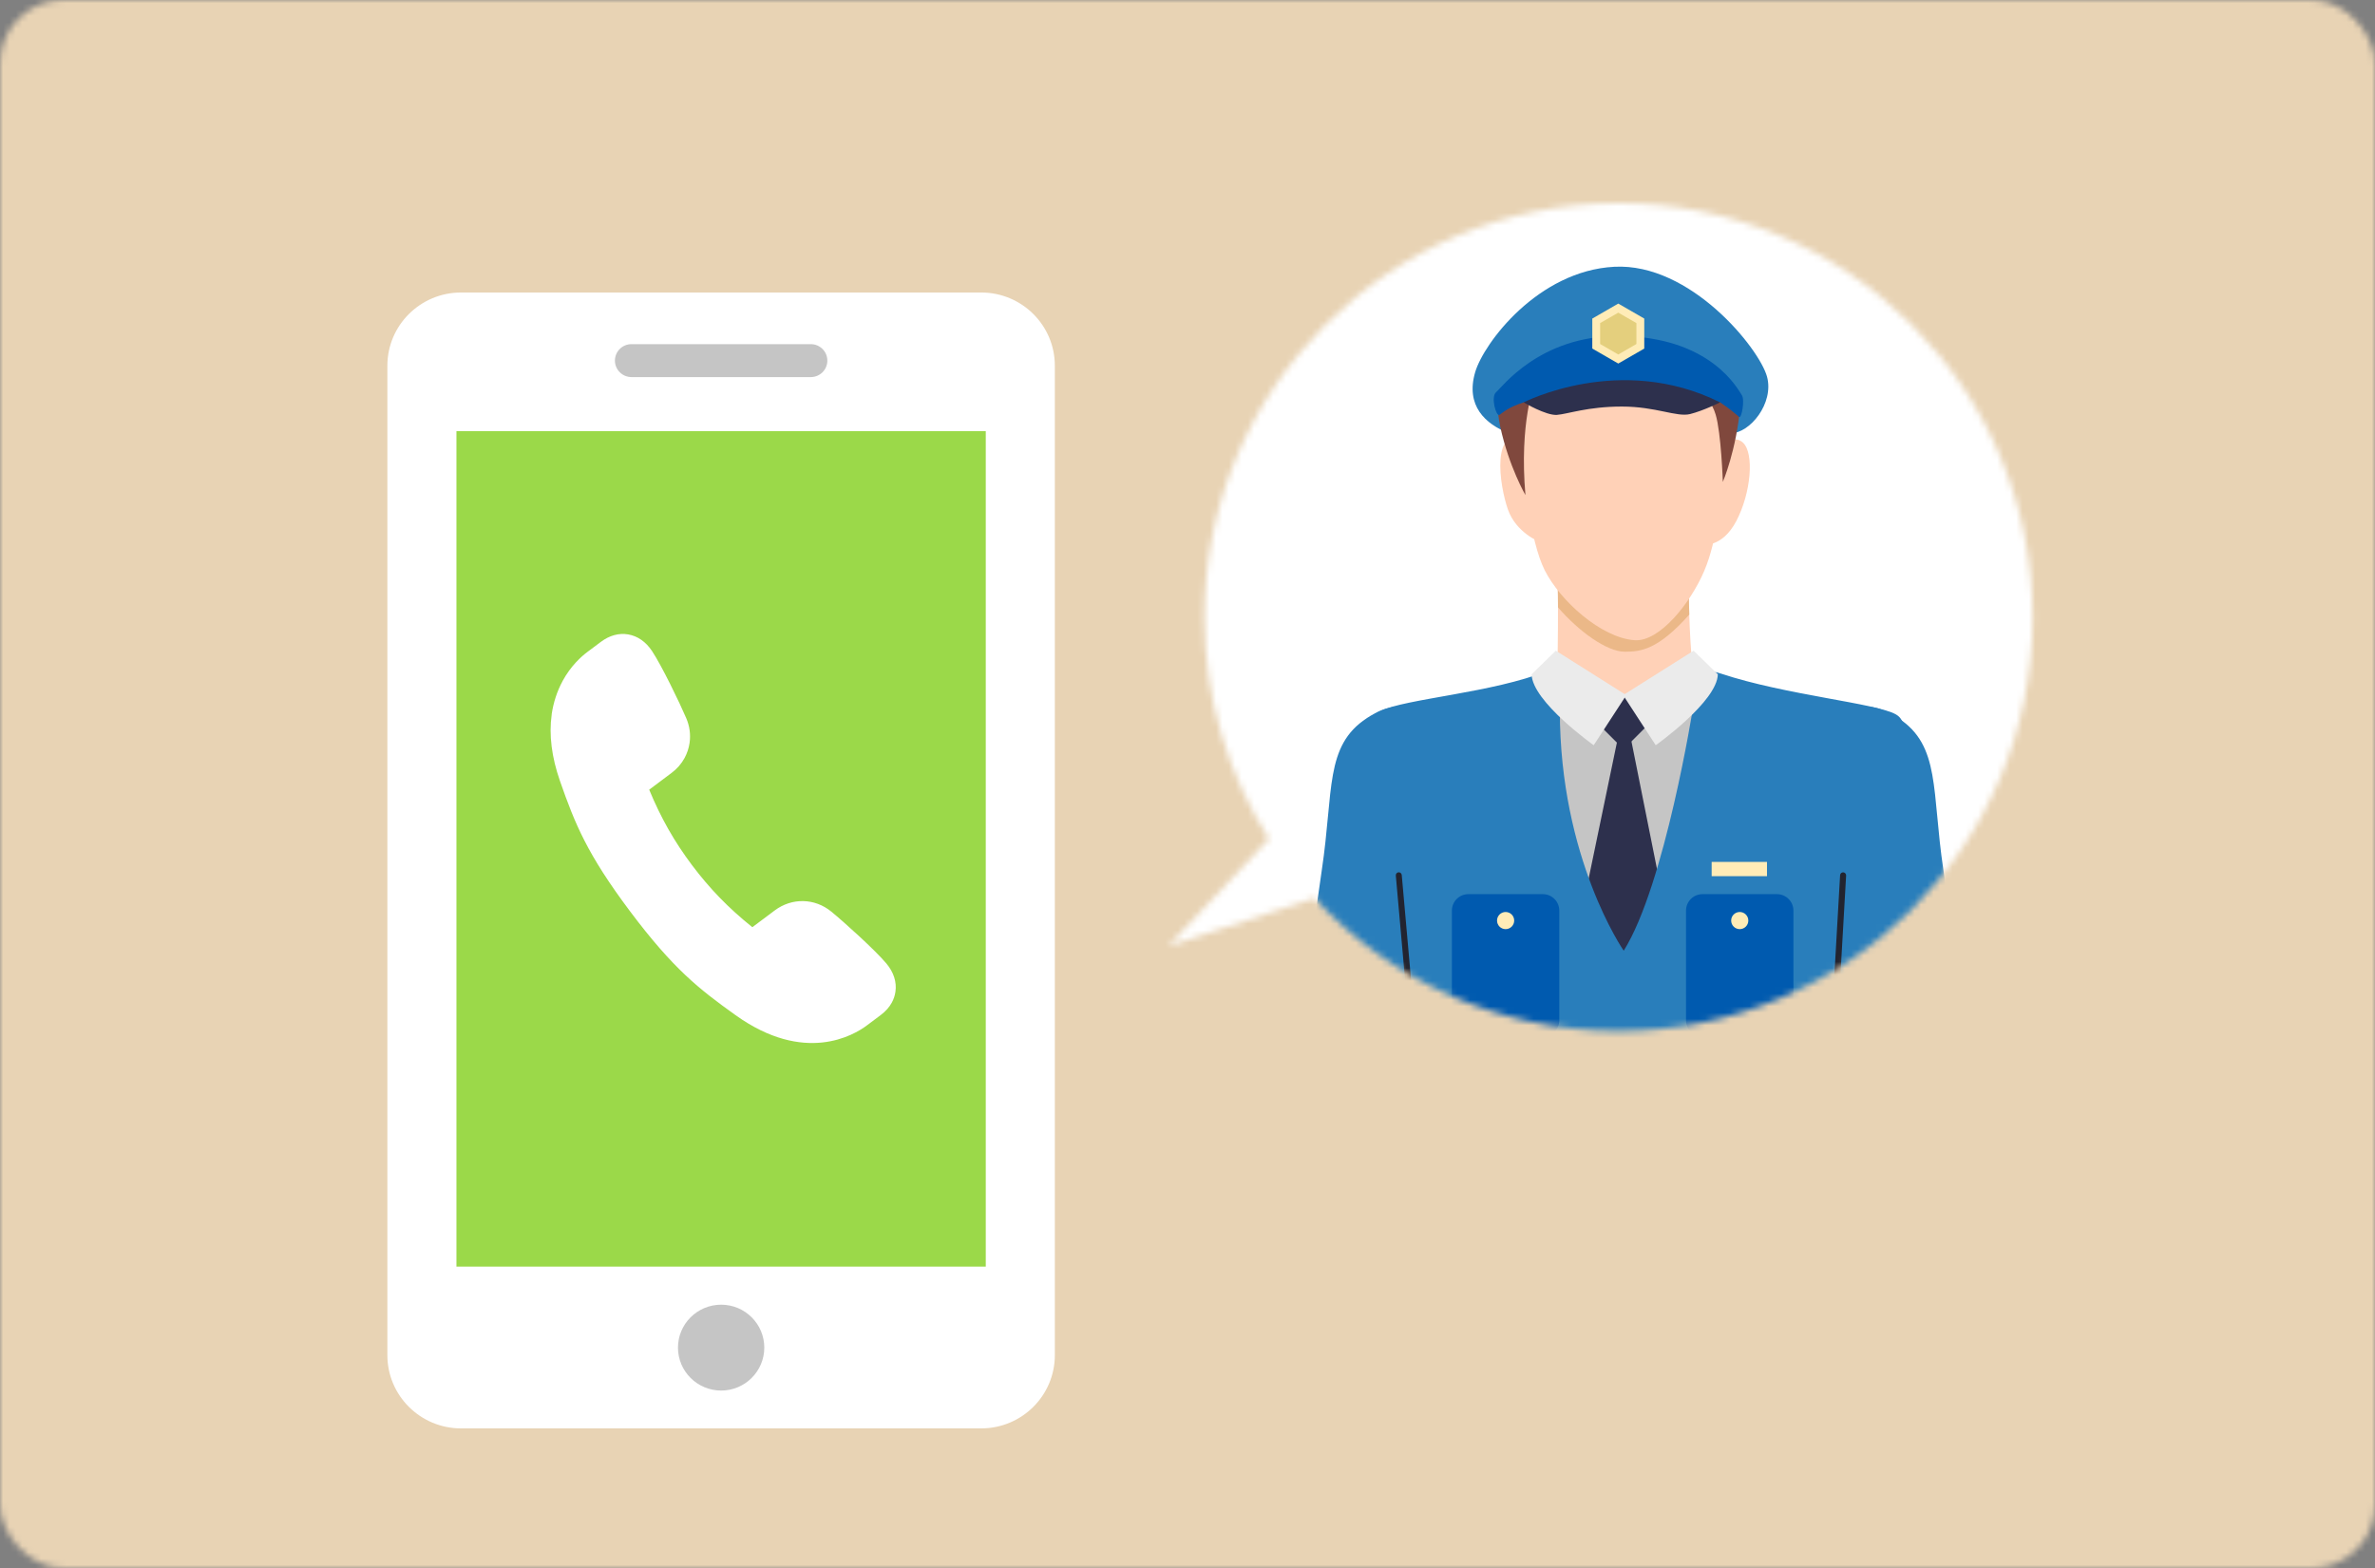 <svg fill="none" height="247" viewBox="0 0 374 247" width="374" xmlns="http://www.w3.org/2000/svg" xmlns:xlink="http://www.w3.org/1999/xlink"><rect x="0" y="0" width="374" height="247" fill="#808080" stroke="none"/><mask id="a" height="247" maskUnits="userSpaceOnUse" width="374" x="0" y="0"><rect fill="#f3e7d7" height="247" rx="10" width="374"/></mask><mask id="b" height="131" maskUnits="userSpaceOnUse" width="137" x="184" y="32"><path d="m254.874 32c-36.012 0-65.208 29.196-65.208 65.208 0 12.853 3.736 24.826 10.159 34.931l-15.825 16.883 23.004-7.55c11.912 12.876 28.941 20.943 47.87 20.943 36.012 0 65.207-29.195 65.207-65.207 0-36.012-29.195-65.208-65.207-65.208z" fill="#fff"/></mask><g mask="url(#a)"><path d="m389-15h-412v290h412z" fill="#e8d3b4"/><g mask="url(#b)"><path d="m254.92 186.578c52.896 0 95.777-38.305 95.777-85.557 0-47.251-42.881-85.556-95.777-85.556s-95.777 38.305-95.777 85.556c0 47.252 42.881 85.557 95.777 85.557z" fill="#fff"/><g fill="#297ebb"><path d="m237.636 68.245c-3.76-1.444-6.878-4.354-5.335-9.619 1.344-4.593 9.912-15.98 21.916-16.605s22.82 12.869 24.039 17.3c1.151 4.184-2.702 8.955-5.735 8.924-1.899-.023-10.376-8.854-18.713-8.924-8.329-.062-16.172 8.924-16.172 8.924z"/><path d="m215.234 113.127c-6.647 4.362-5.211 11.433-7.079 23.884-1.868 12.46-2.578 22.071-2.185 29.188.456 8.183 3.968 19.963 9.341 21.677 5.118 1.637 12.182-1.034 14.59-7.828 2.162-11.031.718-21.445 1.76-30.083 2.694-22.402-3.281-45.461-16.435-36.838z"/><path d="m298.953 113.127c6.646 4.362 5.21 11.433 7.078 23.884 1.869 12.46 2.579 22.071 2.185 29.188-.455 8.183-3.968 19.963-9.341 21.677-5.118 1.637-12.181-1.034-14.59-7.828-2.161-11.031-.718-21.445-1.76-30.083-2.694-22.402 3.281-45.461 16.435-36.838z"/></g><path d="m253.137 121.486c-6.801-3.644-8.083-8.747-8.083-8.747s.309-8.947.286-17.06c0-.664 0-1.32-.016-1.968-.054-3.536-.162-6.747-.416-8.762-.88-6.886 21.012 4.601 21.012 4.601s-.054 3.173.093 7.272c.178 5.396.648 12.39 1.93 15.925 2.239 6.261-8.005 12.39-14.806 8.747z" fill="#ffd1b7"/><path d="m266.013 96.814c-4.886 5.481-7.542 5.844-10.151 5.844-2.849 0-7.234-3.196-10.514-6.979 0-.664 0-1.32-.016-1.968-.054-3.536-.162-6.747-.417-8.762-.88-6.886 21.013 4.601 21.013 4.601s-.054 3.173.093 7.272z" fill="#ebb888"/><path d="m236.988 116.243 8.445-8.661 15.37 3.034 10.607 1.513-14.065 44.596-11.912-20.133z" fill="#c5c5c5"/><path d="m262.771 146.073-7.102 7.704-7.094-7.704 6.16-29.667 2.123.116z" fill="#2d304d"/><path d="m256.341 109.567c-.325-.031-.641-.069-.965-.092l.548.169z" fill="#297ebb"/><path d="m294.329 181.306c.656-18.187-.517-24.734-1.413-33.82-2.053-20.773 10.607-32.098 5.636-34.954-3.111-1.783-17.385-3.042-27.529-6.423-5.164-1.721-8.754 2.355-8.754 2.355l-5.928 1.104c5.18.548 10.29 1.744 10.29 1.744s-4.439 28.092-10.939 38.444c0 0-10.058-14.482-10.058-37.857 0-2.625 4.763-2.879 9.75-2.432l-3.204-1.011s-4.192-4.516-8.499-2.779c-8.646 3.489-22.125 4.323-26.479 6.361-6.778 3.18 1.413 21.63.927 28.74-.741 10.784.725 25.567.725 38.729s-1.721 14.166 2.077 19.909c10.244 2.169 65.563 2.918 72.271.656 3.258-4.67.78-8.954 1.135-18.781z" fill="#297ebb"/><path d="m242.955 140.846h-11.727c-1.432 0-2.593 1.161-2.593 2.593v17.269c0 1.433 1.161 2.594 2.593 2.594h11.727c1.432 0 2.593-1.161 2.593-2.594v-17.269c0-1.432-1.161-2.593-2.593-2.593z" fill="#005aaf"/><path d="m237.095 146.358c.746 0 1.351-.605 1.351-1.351s-.605-1.351-1.351-1.351-1.351.605-1.351 1.351.605 1.351 1.351 1.351z" fill="#ffecb7"/><path d="m279.824 140.846h-11.726c-1.433 0-2.594 1.161-2.594 2.593v17.269c0 1.433 1.161 2.594 2.594 2.594h11.726c1.432 0 2.594-1.161 2.594-2.594v-17.269c0-1.432-1.162-2.593-2.594-2.593z" fill="#005aaf"/><path d="m273.964 146.358c.746 0 1.351-.605 1.351-1.351s-.605-1.351-1.351-1.351-1.351.605-1.351 1.351.605 1.351 1.351 1.351z" fill="#ffecb7"/><path d="m262.771 110.933-7.102 7.094-7.094-7.094 7.094-1.204z" fill="#2d304d"/><path d="m256.102 109.498-5.134 7.889s-9.688-6.87-9.781-11.17l3.814-3.721z" fill="#ebebeb"/><path d="m255.6 109.498 5.133 7.889s9.688-6.87 9.781-11.17l-3.814-3.721z" fill="#ebebeb"/><g fill="#ffd1b7"><path d="m242.392 85.321s-3.636-1.389-4.933-5.064c-1.297-3.675-2.941-13.749 3.405-11.178 6.345 2.571 1.536 16.242 1.536 16.242z"/><path d="m267.882 85.791s3.219.695 5.535-3.705 2.864-10.653 1.065-12.351c-1.791-1.698-5.434 1.058-5.434 1.058l-1.166 15.007z"/><path d="m257.414 100.845c3.898.278 8.785-5.805 10.954-10.908s2.408-11.155 3.327-16.744c.919-5.597-1.953-13.864-4.917-15.925-2.957-2.061-18.25-3.698-23.738 0-5.497 3.698-3.598 10.476-3.366 14.096.232 3.613 1.227 13.787 3.582 18.473 2.385 4.732 8.839 10.63 14.15 11.008z"/></g><path d="m274.073 63.831c-.656 7.187-2.771 12.073-2.771 12.073s-.263-7.704-1.135-10.614c-1.096-3.644-4.431-5.265-7.889-6.932-3.466-1.667-10.646-4.462-14.243 0 0 0-5.257-2.795-6.407 2.154 0 0-2.401 6.06-1.413 17.47 0 0-2.571-4.423-3.952-10.707-.286-1.289-.464-2.856-.502-4.485 8.391-11.24 28.802-9.58 38.32 1.042z" fill="#80483d"/><path d="m221.772 155.19c-.239 0-.447-.185-.471-.432l-1.497-16.844c-.023-.263.17-.487.424-.51.255-.023.487.17.51.425l1.497 16.844c.024.262-.169.486-.424.51-.016 0-.031 0-.039 0z" fill="#222430"/><path d="m289.358 153.847s-.016 0-.031 0c-.263-.015-.456-.239-.448-.494l.888-15.501c.015-.262.239-.463.502-.44.262.015.455.239.447.494l-.887 15.501c-.016.255-.224.448-.471.448z" fill="#222430"/><path d="m278.256 135.768h-8.715v2.246h8.715z" fill="#ffecb7"/><path d="m239.937 63.382c-2.493.787-3.265 1.613-3.798 1.968-.533.355-1.428-2.849-.533-3.582.896-.733 6.824-8.839 19.145-8.839 14.783 0 19.029 8.6 19.538 9.31.51.71-.038 3.767-.424 3.435-.386-.332-1.421-1.251-2.996-2.3-1.574-1.05-30.932 0-30.932 0z" fill="#005aaf"/><path d="m239.937 63.383s15.207-7.866 30.932 0c0 0-2.625 1.312-4.717 1.837-2.099.525-5.372-1.181-10.745-1.181s-8.523 1.181-10.229 1.312c-1.706.131-5.241-1.968-5.241-1.968z" fill="#2d304d"/><path d="m258.927 54.905v-4.724l-4.091-2.362-4.092 2.362v4.724l4.092 2.362z" fill="#ffecb7"/><path d="m257.692 54.187v-3.296l-2.856-1.644-2.856 1.644v3.296l2.856 1.652z" fill="#e4cf7d"/></g><path d="m157.642 65.397h-88.436v136.359h88.436z" fill="#9bd949"/><path d="m135.888 50.389h-43.269v12.707h43.269z" fill="#c5c5c5"/><path d="m135.888 204.088h-43.269v17.068h43.269z" fill="#c5c5c5"/><g fill="#fff"><path d="m88.583 107.29c1.312-2.424 2.995-3.906 3.883-4.57l2.154-1.614c1.359-1.019 2.849-1.428 4.308-1.173 1.482.255 2.779 1.158 3.744 2.609 1.521 2.293 4.362 8.16 5.396 10.592.533 1.242.71 2.578.525 3.875-.116.834-.386 1.629-.78 2.37-.502.926-1.196 1.729-2.069 2.377l-3.512 2.633c1.837 4.446 3.937 8.144 6.731 11.873 2.803 3.728 5.759 6.777 9.511 9.788l3.512-2.632c2.718-2.038 6.307-1.969 8.932.185 2.046 1.675 6.878 6.044 8.654 8.152 1.158 1.382 1.659 2.918 1.436 4.462-.085.587-.271 1.15-.556 1.683-.402.749-.996 1.412-1.76 1.984l-2.169 1.628c-2.108 1.583-9.835 6.145-20.666-1.59-5.836-4.168-9.866-7.349-16.628-16.358-6.762-9.016-8.684-13.779-11.047-20.542-1.312-3.751-1.752-7.271-1.305-10.46v-.069c.278-1.861.849-3.613 1.706-5.195z"/><path clip-rule="evenodd" d="m154.508 46.074h-81.898c-6.407 0-11.61 5.164-11.61 11.541v155.844c0 6.368 5.195 11.541 11.61 11.541h81.898c6.407 0 11.602-5.173 11.602-11.541v-155.844c0-6.376-5.195-11.541-11.602-11.541zm-55.064 8.136h28.238c1.436 0 2.602 1.158 2.602 2.594 0 1.436-1.166 2.594-2.602 2.594h-28.238c-1.436 0-2.609-1.158-2.609-2.594 0-1.436 1.166-2.594 2.609-2.594zm14.119 164.829c-3.752 0-6.801-3.034-6.801-6.762 0-3.729 3.049-6.763 6.801-6.763s6.793 3.034 6.793 6.763c0 3.728-3.049 6.762-6.793 6.762zm41.678-19.523h-83.364v-131.604h83.356v131.604z" fill-rule="evenodd"/></g></g></svg>